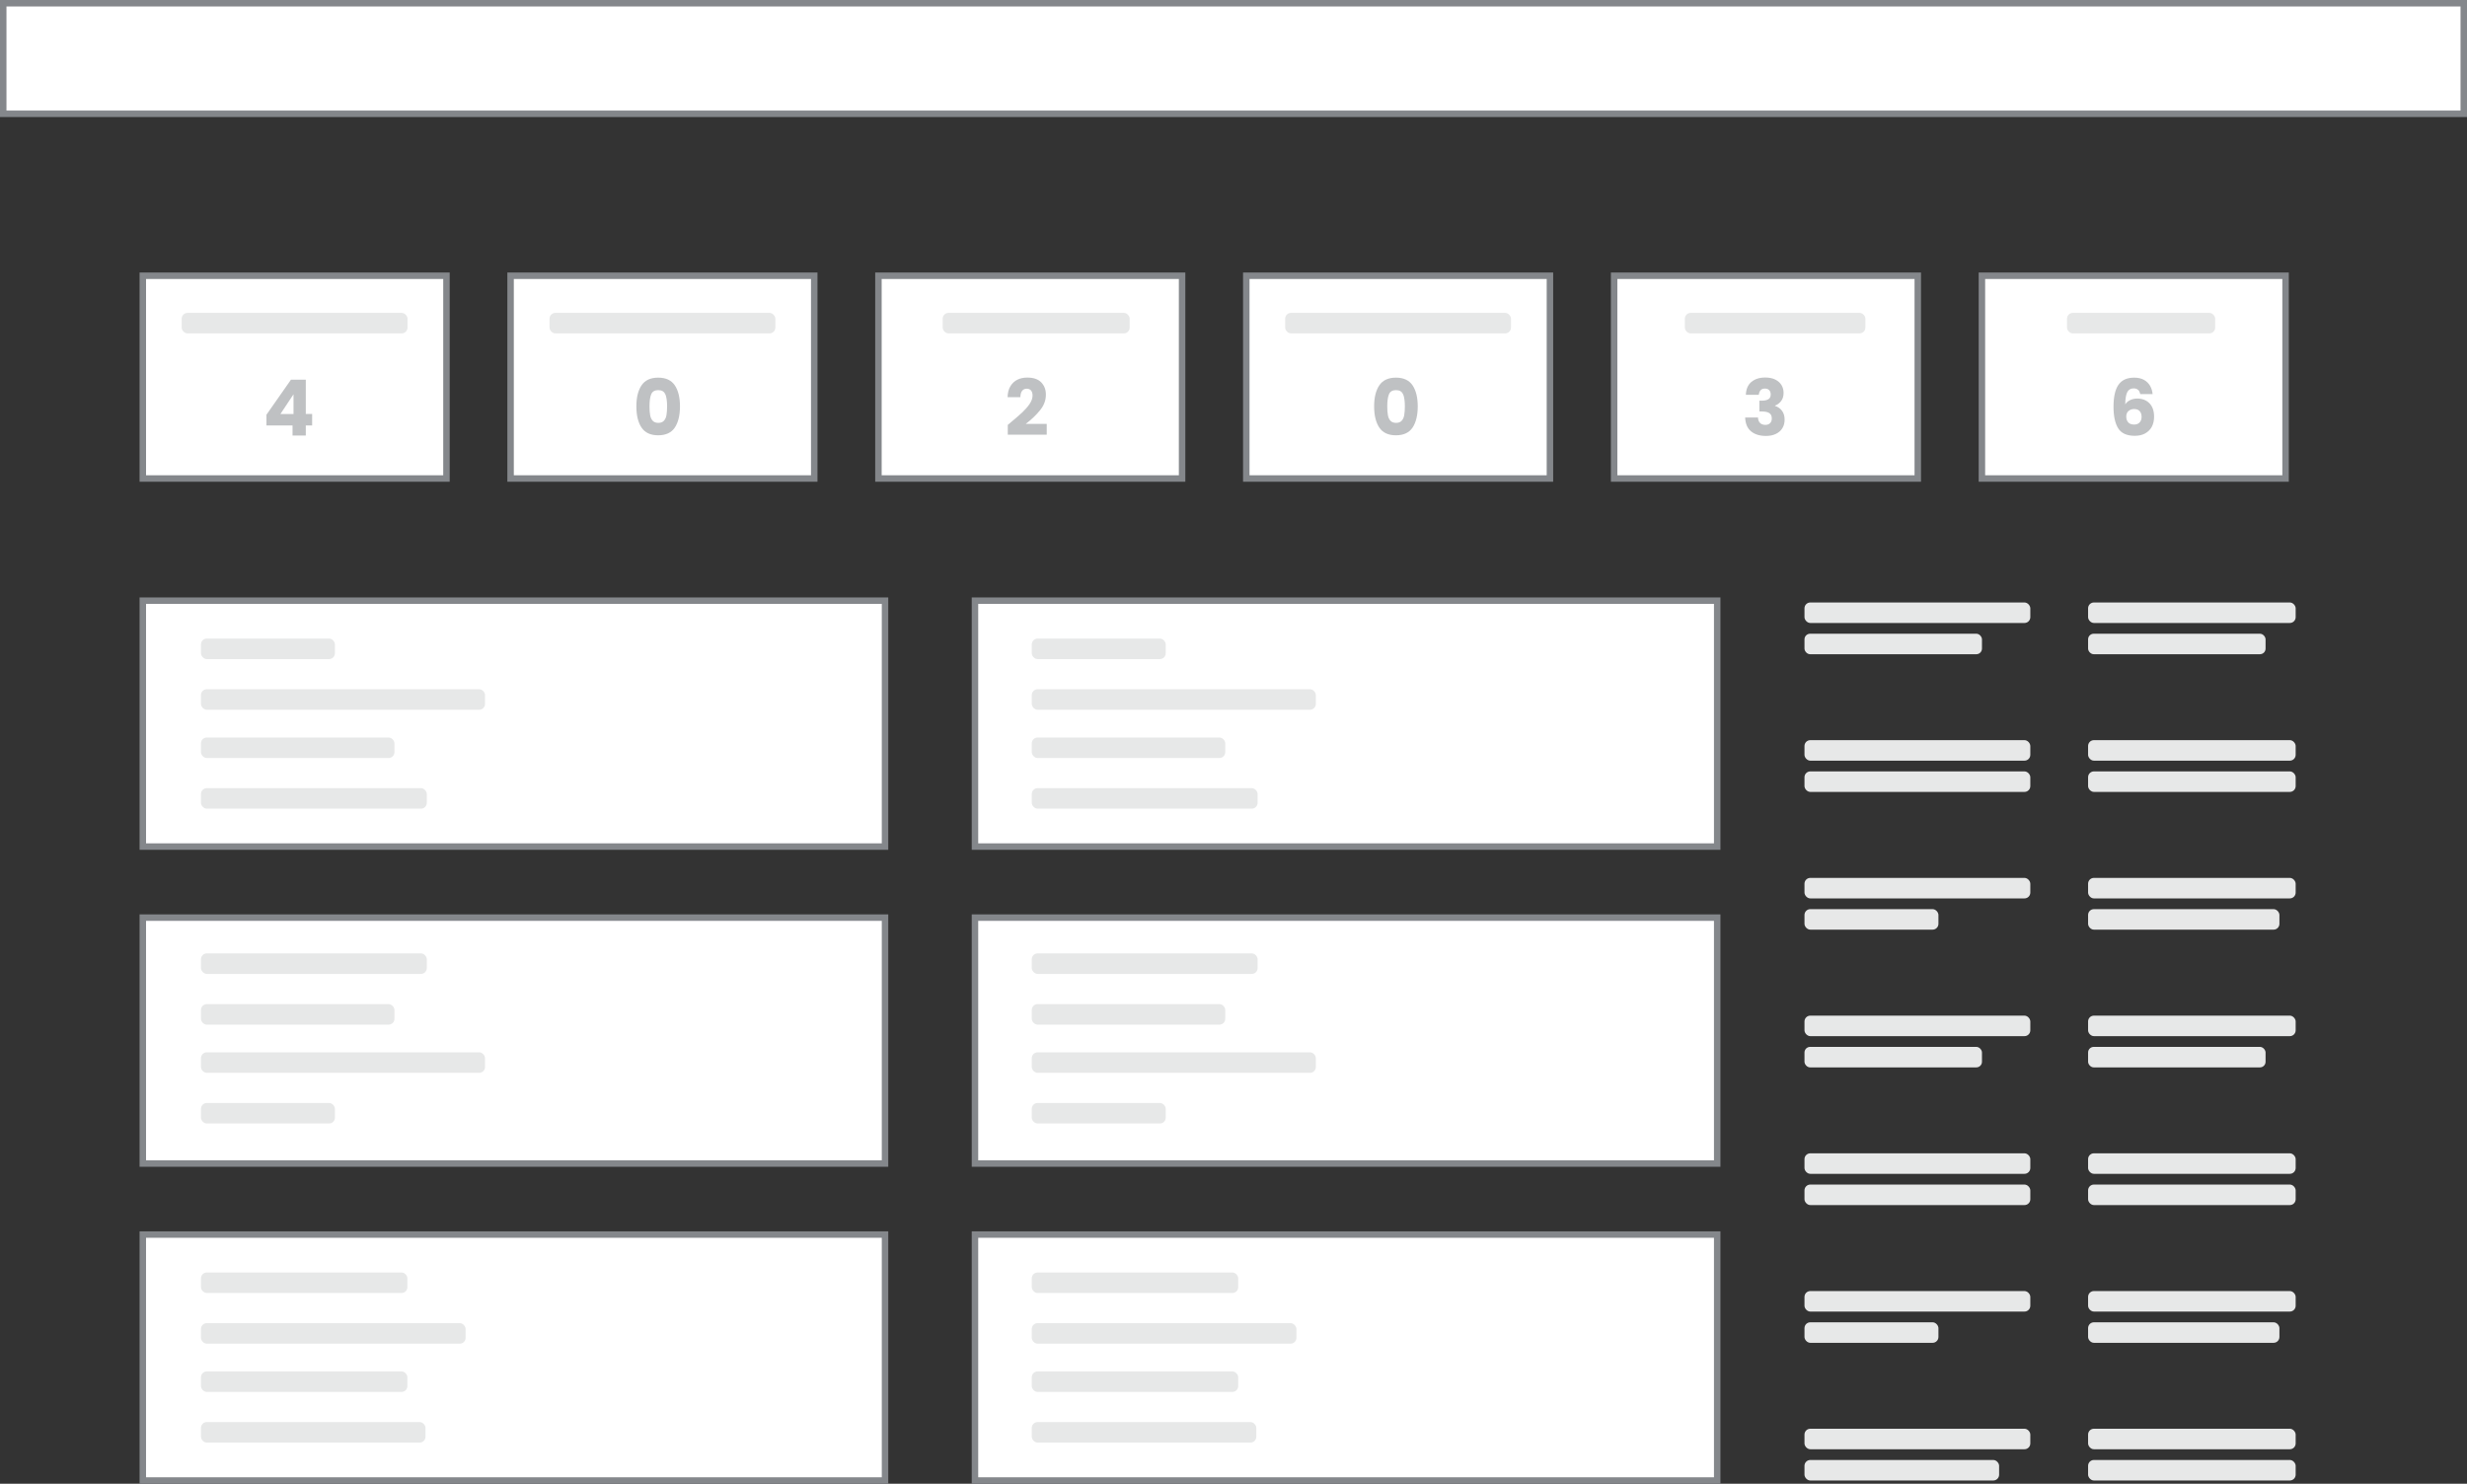 <?xml version="1.0" encoding="UTF-8"?>
<svg xmlns="http://www.w3.org/2000/svg" id="lob-series-main" viewBox="0 0 381.27 229.33">
  <rect x="0" y="0" width="381.27" height="229.33" fill="#333333" stroke="none"/>
  <defs>
    <style>.scrm1-1,.scrm1-2{fill:#fff;}.scrm1-3{fill:#bfc1c3;}.scrm1-2{stroke:#84878b;stroke-miterlimit:10;}.scrm1-4{fill:#e7e8e8;}</style>
  </defs>
  <g id="Layer_1-2">
    <g>
      <rect class="scrm1-1" x=".96" y=".96" width="379.35" height="16.17"></rect>
      <path class="scrm1-2" d="M380.77,.5H.5V17.59H380.77V.5h0Z"></path>
    </g>
    <g>
      <g>
        <rect class="scrm1-4" x="322.71" y="156.98" width="32.08" height="3.17" rx=".9" ry=".9"></rect>
        <rect class="scrm1-4" x="322.71" y="161.81" width="27.43" height="3.17" rx=".87" ry=".87"></rect>
      </g>
      <g>
        <rect class="scrm1-4" x="322.71" y="178.26" width="32.08" height="3.17" rx=".9" ry=".9"></rect>
        <rect class="scrm1-4" x="322.71" y="183.09" width="32.08" height="3.17" rx=".9" ry=".9"></rect>
      </g>
      <g>
        <rect class="scrm1-4" x="322.71" y="199.55" width="32.08" height="3.17" rx=".9" ry=".9"></rect>
        <rect class="scrm1-4" x="322.71" y="204.38" width="29.57" height="3.17" rx=".9" ry=".9"></rect>
      </g>
      <g>
        <rect class="scrm1-4" x="322.71" y="220.83" width="32.08" height="3.17" rx=".9" ry=".9"></rect>
        <rect class="scrm1-4" x="322.71" y="225.66" width="32.08" height="3.17" rx=".9" ry=".9"></rect>
      </g>
      <g>
        <rect class="scrm1-4" x="278.88" y="156.98" width="34.9" height="3.17" rx=".9" ry=".9"></rect>
        <rect class="scrm1-4" x="278.88" y="161.81" width="27.43" height="3.17" rx=".87" ry=".87"></rect>
      </g>
      <g>
        <rect class="scrm1-4" x="278.88" y="178.26" width="34.9" height="3.17" rx=".9" ry=".9"></rect>
        <rect class="scrm1-4" x="278.88" y="183.09" width="34.9" height="3.17" rx=".9" ry=".9"></rect>
      </g>
      <g>
        <rect class="scrm1-4" x="278.88" y="199.55" width="34.9" height="3.17" rx=".9" ry=".9"></rect>
        <rect class="scrm1-4" x="278.88" y="204.38" width="20.7" height="3.17" rx=".9" ry=".9"></rect>
      </g>
      <g>
        <rect class="scrm1-4" x="278.88" y="220.83" width="34.9" height="3.17" rx=".9" ry=".9"></rect>
        <rect class="scrm1-4" x="278.88" y="225.66" width="30.08" height="3.17" rx=".9" ry=".9"></rect>
      </g>
    </g>
    <g>
      <g>
        <rect class="scrm1-4" x="322.71" y="93.12" width="32.08" height="3.17" rx=".9" ry=".9"></rect>
        <rect class="scrm1-4" x="322.71" y="97.95" width="27.43" height="3.17" rx=".87" ry=".87"></rect>
      </g>
      <g>
        <rect class="scrm1-4" x="322.71" y="114.4" width="32.08" height="3.17" rx=".9" ry=".9"></rect>
        <rect class="scrm1-4" x="322.71" y="119.23" width="32.08" height="3.17" rx=".9" ry=".9"></rect>
      </g>
      <g>
        <rect class="scrm1-4" x="322.71" y="135.69" width="32.08" height="3.17" rx=".9" ry=".9"></rect>
        <rect class="scrm1-4" x="322.71" y="140.52" width="29.57" height="3.17" rx=".9" ry=".9"></rect>
      </g>
      <g>
        <rect class="scrm1-4" x="278.88" y="93.12" width="34.9" height="3.17" rx=".9" ry=".9"></rect>
        <rect class="scrm1-4" x="278.88" y="97.95" width="27.43" height="3.17" rx=".87" ry=".87"></rect>
      </g>
      <g>
        <rect class="scrm1-4" x="278.88" y="114.4" width="34.9" height="3.17" rx=".9" ry=".9"></rect>
        <rect class="scrm1-4" x="278.88" y="119.23" width="34.9" height="3.17" rx=".9" ry=".9"></rect>
      </g>
      <g>
        <rect class="scrm1-4" x="278.88" y="135.69" width="34.9" height="3.17" rx=".9" ry=".9"></rect>
        <rect class="scrm1-4" x="278.88" y="140.52" width="20.7" height="3.17" rx=".9" ry=".9"></rect>
      </g>
    </g>
    <rect class="scrm1-2" x="306.3" y="42.62" width="46.93" height="31.34"></rect>
    <rect class="scrm1-2" x="249.46" y="42.62" width="46.93" height="31.34"></rect>
    <rect class="scrm1-2" x="192.61" y="42.62" width="46.93" height="31.34"></rect>
    <rect class="scrm1-2" x="135.76" y="42.62" width="46.93" height="31.34"></rect>
    <rect class="scrm1-2" x="78.91" y="42.62" width="46.93" height="31.34"></rect>
    <rect class="scrm1-2" x="22.07" y="42.62" width="46.93" height="31.34"></rect>
    <rect class="scrm1-4" x="28.08" y="48.36" width="34.9" height="3.17" rx=".9" ry=".9"></rect>
    <rect class="scrm1-4" x="84.93" y="48.36" width="34.9" height="3.17" rx=".9" ry=".9"></rect>
    <rect class="scrm1-4" x="145.69" y="48.36" width="28.9" height="3.17" rx=".9" ry=".9"></rect>
    <rect class="scrm1-4" x="198.62" y="48.36" width="34.9" height="3.17" rx=".9" ry=".9"></rect>
    <rect class="scrm1-4" x="260.39" y="48.36" width="27.9" height="3.17" rx=".9" ry=".9"></rect>
    <rect class="scrm1-4" x="319.45" y="48.36" width="22.9" height="3.17" rx=".9" ry=".9"></rect>
    <g>
      <path class="scrm1-3" d="M41.18,65.76v-1.66l3.79-5.42h2.29v5.3h.98v1.78h-.98v1.56h-2.05v-1.56h-4.03Zm4.18-4.82l-2.02,3.05h2.02v-3.05Z"></path>
      <path class="scrm1-3" d="M99.15,59.56c.53-.79,1.39-1.19,2.57-1.19s2.04,.4,2.57,1.19c.53,.79,.8,1.88,.8,3.25s-.27,2.48-.8,3.28c-.53,.79-1.39,1.19-2.57,1.19s-2.04-.4-2.57-1.19-.8-1.88-.8-3.28,.27-2.46,.8-3.25Zm3.67,1.39c-.18-.44-.54-.65-1.09-.65s-.92,.22-1.09,.65c-.18,.44-.26,1.06-.26,1.87,0,.54,.03,.99,.1,1.35,.06,.36,.19,.64,.39,.86,.2,.22,.49,.33,.87,.33s.67-.11,.87-.33c.2-.22,.33-.51,.39-.86,.06-.36,.1-.81,.1-1.35,0-.81-.09-1.43-.26-1.87Z"></path>
      <path class="scrm1-3" d="M156.11,65.37c.78-.65,1.4-1.18,1.85-1.6,.45-.42,.83-.85,1.15-1.31,.31-.46,.47-.9,.47-1.33,0-.33-.08-.58-.23-.77-.15-.18-.38-.28-.68-.28s-.54,.11-.71,.34c-.17,.23-.26,.55-.26,.97h-1.98c.02-.68,.16-1.25,.44-1.7,.28-.46,.64-.79,1.09-1.01s.95-.32,1.51-.32c.95,0,1.67,.24,2.15,.73,.48,.49,.73,1.12,.73,1.91,0,.86-.29,1.65-.88,2.38-.58,.73-1.33,1.45-2.23,2.14h3.24v1.67h-6.02v-1.52c.27-.22,.4-.32,.37-.3Z"></path>
      <path class="scrm1-3" d="M213.17,59.56c.53-.79,1.39-1.19,2.57-1.19s2.04,.4,2.57,1.19c.53,.79,.8,1.88,.8,3.25s-.27,2.48-.8,3.28c-.53,.79-1.39,1.19-2.57,1.19s-2.04-.4-2.57-1.19-.8-1.88-.8-3.28,.27-2.46,.8-3.25Zm3.67,1.39c-.18-.44-.54-.65-1.09-.65s-.92,.22-1.09,.65c-.18,.44-.26,1.06-.26,1.87,0,.54,.03,.99,.1,1.35,.06,.36,.19,.64,.39,.86,.2,.22,.49,.33,.87,.33s.67-.11,.87-.33c.2-.22,.33-.51,.39-.86,.06-.36,.1-.81,.1-1.35,0-.81-.09-1.43-.26-1.87Z"></path>
      <path class="scrm1-3" d="M270.66,59.05c.53-.46,1.24-.7,2.15-.7,.6,0,1.11,.1,1.54,.31,.43,.21,.75,.49,.97,.85,.22,.36,.33,.76,.33,1.21,0,.53-.13,.96-.4,1.29s-.57,.56-.92,.68v.05c.46,.15,.82,.4,1.08,.76,.26,.35,.4,.8,.4,1.36,0,.5-.11,.93-.34,1.31-.23,.38-.56,.68-1,.89-.44,.22-.95,.32-1.55,.32-.96,0-1.73-.24-2.3-.71-.57-.47-.87-1.18-.91-2.14h1.99c0,.35,.11,.63,.3,.83,.19,.2,.47,.31,.84,.31,.31,0,.55-.09,.73-.27,.17-.18,.26-.42,.26-.71,0-.38-.12-.66-.37-.83s-.63-.26-1.17-.26h-.38v-1.67h.38c.41,0,.74-.07,.99-.21s.38-.39,.38-.75c0-.29-.08-.51-.24-.67s-.38-.24-.66-.24c-.3,0-.53,.09-.68,.28-.15,.18-.23,.41-.26,.68h-2c.03-.86,.31-1.52,.84-1.98Z"></path>
      <path class="scrm1-3" d="M330.42,60.25c-.16-.15-.39-.22-.68-.22-.46,0-.78,.2-.98,.59-.2,.4-.3,1.02-.31,1.88,.18-.28,.43-.5,.76-.66,.33-.16,.7-.24,1.1-.24,.78,0,1.41,.25,1.89,.74,.48,.5,.71,1.19,.71,2.08,0,.58-.12,1.1-.35,1.54-.24,.44-.58,.78-1.03,1.03s-.99,.37-1.6,.37c-1.23,0-2.09-.39-2.57-1.16-.48-.77-.72-1.88-.72-3.33,0-1.52,.25-2.65,.76-3.39s1.32-1.11,2.44-1.11c.6,0,1.11,.12,1.52,.35s.72,.55,.94,.93c.21,.38,.34,.8,.38,1.26h-1.91c-.06-.29-.18-.52-.34-.67Zm-1.47,3.28c-.23,.2-.34,.49-.34,.87s.11,.68,.32,.9c.21,.22,.51,.32,.91,.32,.35,0,.63-.11,.83-.32s.31-.5,.31-.87-.1-.67-.3-.89c-.2-.22-.49-.32-.86-.32-.34,0-.63,.1-.86,.31Z"></path>
    </g>
    <rect class="scrm1-2" x="22.07" y="92.84" width="114.71" height="38.01"></rect>
    <rect class="scrm1-2" x="22.07" y="141.83" width="114.71" height="38.01"></rect>
    <rect class="scrm1-2" x="22.07" y="190.82" width="114.71" height="38.01"></rect>
    <g>
      <g>
        <rect class="scrm1-4" x="31.06" y="147.36" width="34.9" height="3.17" rx=".9" ry=".9"></rect>
        <rect class="scrm1-4" x="31.06" y="155.2" width="29.9" height="3.17" rx=".9" ry=".9"></rect>
      </g>
      <g>
        <rect class="scrm1-4" x="31.06" y="162.65" width="43.9" height="3.17" rx=".9" ry=".9"></rect>
        <rect class="scrm1-4" x="31.06" y="170.48" width="20.7" height="3.17" rx=".9" ry=".9"></rect>
      </g>
    </g>
    <g>
      <g>
        <rect class="scrm1-4" x="31.06" y="121.82" width="34.9" height="3.17" rx=".9" ry=".9"></rect>
        <rect class="scrm1-4" x="31.06" y="113.99" width="29.9" height="3.17" rx=".9" ry=".9"></rect>
      </g>
      <g>
        <rect class="scrm1-4" x="31.06" y="106.53" width="43.9" height="3.17" rx=".9" ry=".9"></rect>
        <rect class="scrm1-4" x="31.06" y="98.7" width="20.7" height="3.17" rx=".9" ry=".9"></rect>
      </g>
    </g>
    <g>
      <g>
        <rect class="scrm1-4" x="31.06" y="196.68" width="31.9" height="3.17" rx=".9" ry=".9"></rect>
        <rect class="scrm1-4" x="31.06" y="204.51" width="40.9" height="3.17" rx=".9" ry=".9"></rect>
      </g>
      <g>
        <rect class="scrm1-4" x="31.06" y="211.97" width="31.9" height="3.17" rx=".9" ry=".9"></rect>
        <rect class="scrm1-4" x="31.06" y="219.8" width="34.7" height="3.17" rx=".9" ry=".9"></rect>
      </g>
    </g>
    <rect class="scrm1-2" x="150.68" y="92.84" width="114.71" height="38.01"></rect>
    <rect class="scrm1-2" x="150.68" y="141.83" width="114.71" height="38.01"></rect>
    <rect class="scrm1-2" x="150.68" y="190.82" width="114.71" height="38.01"></rect>
    <g>
      <g>
        <rect class="scrm1-4" x="159.46" y="147.36" width="34.9" height="3.17" rx=".9" ry=".9"></rect>
        <rect class="scrm1-4" x="159.46" y="155.2" width="29.9" height="3.17" rx=".9" ry=".9"></rect>
      </g>
      <g>
        <rect class="scrm1-4" x="159.46" y="162.65" width="43.9" height="3.17" rx=".9" ry=".9"></rect>
        <rect class="scrm1-4" x="159.46" y="170.48" width="20.7" height="3.17" rx=".9" ry=".9"></rect>
      </g>
    </g>
    <g>
      <g>
        <rect class="scrm1-4" x="159.46" y="121.82" width="34.9" height="3.17" rx=".9" ry=".9"></rect>
        <rect class="scrm1-4" x="159.46" y="113.99" width="29.9" height="3.17" rx=".9" ry=".9"></rect>
      </g>
      <g>
        <rect class="scrm1-4" x="159.46" y="106.53" width="43.9" height="3.17" rx=".9" ry=".9"></rect>
        <rect class="scrm1-4" x="159.46" y="98.7" width="20.7" height="3.17" rx=".9" ry=".9"></rect>
      </g>
    </g>
    <g>
      <g>
        <rect class="scrm1-4" x="159.46" y="196.68" width="31.9" height="3.17" rx=".9" ry=".9"></rect>
        <rect class="scrm1-4" x="159.46" y="204.51" width="40.9" height="3.17" rx=".9" ry=".9"></rect>
      </g>
      <g>
        <rect class="scrm1-4" x="159.46" y="211.97" width="31.9" height="3.17" rx=".9" ry=".9"></rect>
        <rect class="scrm1-4" x="159.46" y="219.8" width="34.7" height="3.17" rx=".9" ry=".9"></rect>
      </g>
    </g>
  </g>
</svg>
